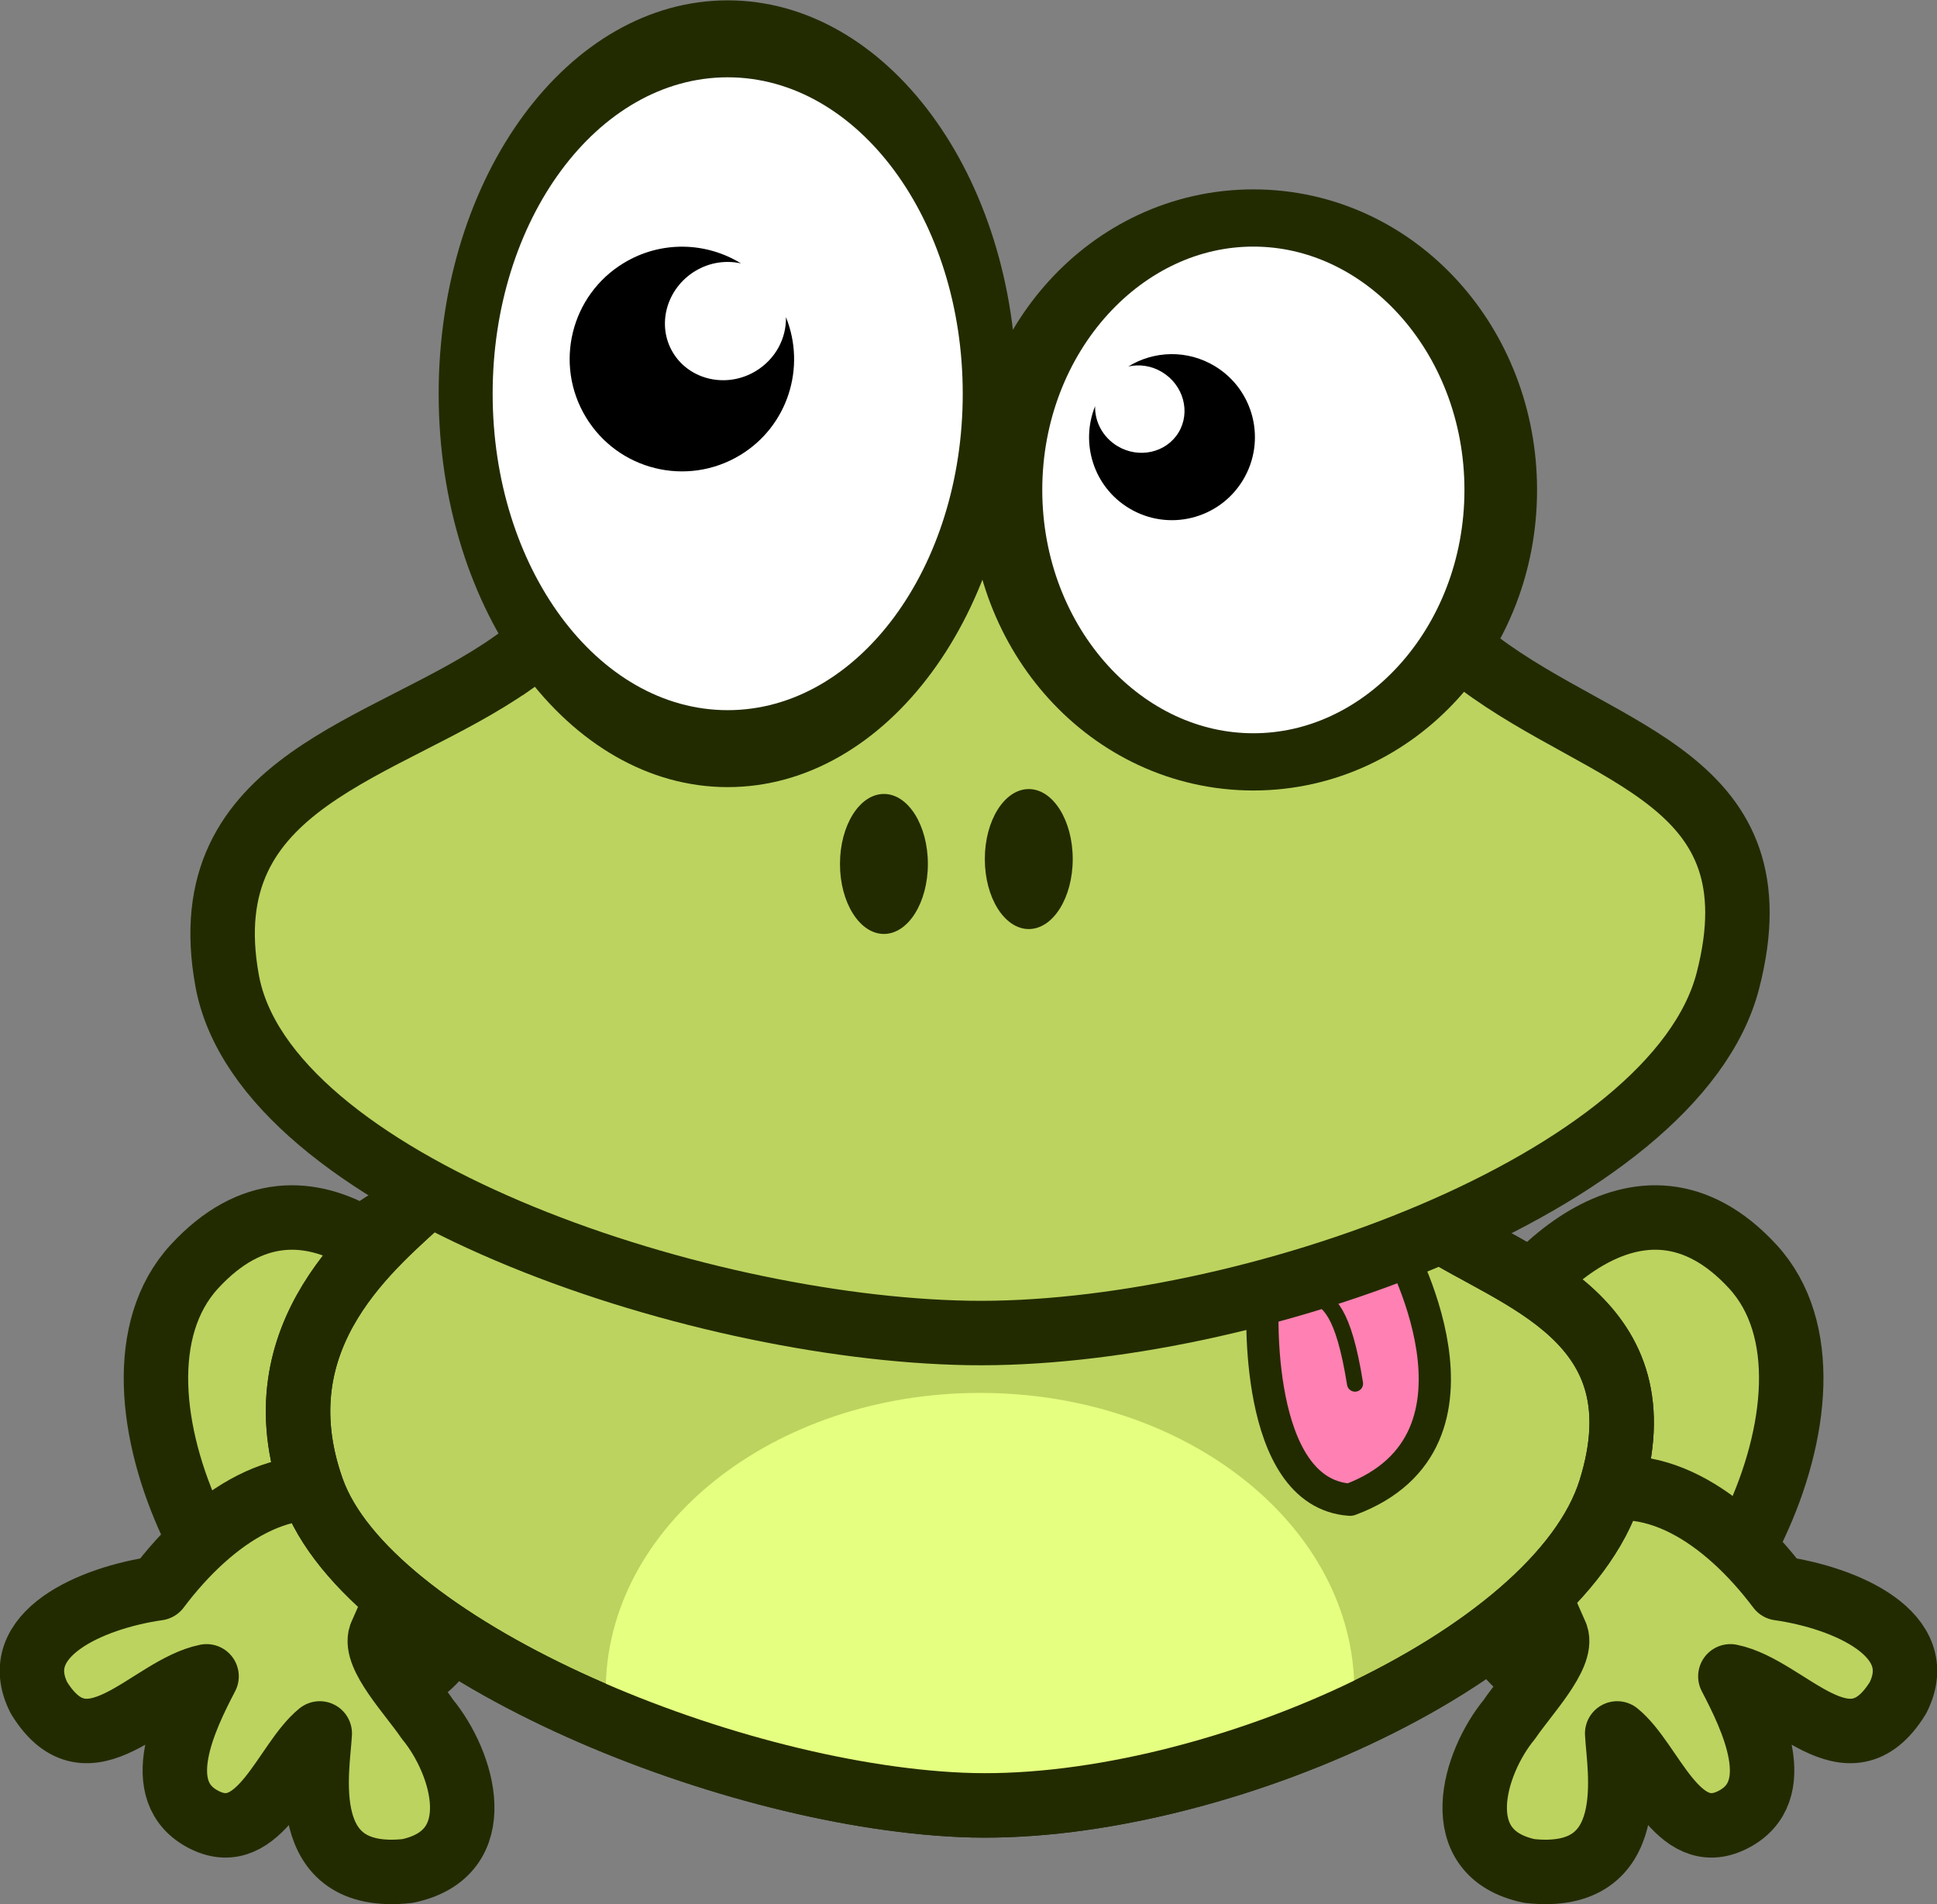 <?xml version="1.0" encoding="UTF-8"?>
<svg version="1.1" viewBox="0 0 300.55 295.41" xmlns="http://www.w3.org/2000/svg">
<rect x="0" y="0" width="300.55" height="295.41" fill="#808080" stroke="none"/>
<defs>
<radialGradient id="a" cx="201.63" cy="257.26" r="122.52" gradientTransform="matrix(-.008 .223 -.275 -.01 500.19 433.01)" gradientUnits="userSpaceOnUse">
<stop stop-color="#bcd35f" offset="0"/>
<stop stop-color="#bcd35f" offset="1"/>
</radialGradient>
</defs>
<g transform="translate(-112.61 -170.57)">
<path d="m185.74 381.9c-5.943-12.357-25.31-34.028-42.967-14.838s7.624 65.768 27.213 65.575c19.589-0.193 21.698-38.38 15.755-50.737z" fill="#bcd35f" stroke="#222b00" stroke-width="10"/>
<path d="m168.62 402.91c-11.412-4.941-23.156 2.953-31.513 14.056-10.288 1.459-23.46 7.146-18.439 17.017 7.724 12.496 17.088-1.555 25.994-3.35-3.343 6.414-8.988 17.916-0.352 22.262 8.636 4.346 12.526-9.038 17.914-13.404-0.284 5.544-3.833 23.245 13.609 21.343 12.971-2.71 8.64-16.842 3.112-23.532-2.536-3.756-8.378-9.831-7.267-13.024 4.301-9.923 8.353-16.427-3.06-21.368z" fill="#bcd35f" stroke="#222b00" stroke-linecap="round" stroke-linejoin="round" stroke-width="10"/>
<path d="m341.61 381.9c5.943-12.357 25.31-34.028 42.967-14.838s-7.624 65.768-27.213 65.575c-19.589-0.193-21.698-38.38-15.755-50.737z" fill="#bcd35f" stroke="#222b00" stroke-width="10"/>
<path d="m357.14 402.91c11.412-4.941 23.156 2.953 31.513 14.056 10.288 1.459 23.46 7.146 18.439 17.017-7.724 12.496-17.088-1.555-25.994-3.35 3.343 6.414 8.988 17.916 0.352 22.262-8.636 4.346-12.526-9.038-17.914-13.404 0.284 5.544 3.833 23.245-13.609 21.343-12.971-2.71-8.64-16.842-3.112-23.532 2.536-3.756 8.378-9.831 7.267-13.024-4.301-9.923-8.353-16.427 3.06-21.368z" fill="#bcd35f" stroke="#222b00" stroke-linecap="round" stroke-linejoin="round" stroke-width="10"/>
<path d="m178.57 356.29c-7.29 6.963-26.118 21.097-17.5 45.357 8.618 24.26 63.391 47.29 100.71 48.929 37.323 1.639 92.438-22.358 100.71-48.929 8.276-26.571-14.917-32.71-27.143-40.714-30.083-17.29-128.42-23.034-156.79-4.643z" fill="#bcd35f" stroke="#222b00" stroke-width="10"/>
<path d="m264.69 386.66c-32.079 0-58.094 20.695-58.094 46.219 0 1.49 0.108 2.983 0.281 4.438 17.997 7.5 38.197 12.516 54.906 13.25 18.504 0.812 41.376-4.677 60.75-13.656 0.143-1.324 0.219-2.677 0.219-4.031 0-25.524-25.984-46.219-58.062-46.219z" fill="#e5ff80"/>
<path d="m178.57 356.29c-7.29 6.963-26.118 21.097-17.5 45.357 8.618 24.26 63.391 47.29 100.71 48.929 37.323 1.639 92.438-22.358 100.71-48.929 8.276-26.571-14.917-32.71-27.143-40.714-30.083-17.29-128.42-23.034-156.79-4.643z" fill="none" stroke="#222b00" stroke-width="10"/>
<path d="m308.53 372.71s-1.612 29.478 13.547 30.522c24.688-9.186 7.076-40.016 7.076-40.016-7.437 0.539-9.374-8.254-20.623 9.494z" fill="#ff80b2" stroke="#222b00" stroke-linecap="round" stroke-linejoin="round" stroke-width="5"/>
<path d="m316.43 371.29c2.297 1.25 4.596 2.457 6.429 13.929" fill="none" stroke="#222b00" stroke-linecap="round" stroke-width="2.5"/>
<path d="m192.14 273.43c-19.534 13.762-49.999 17.938-44.286 49.286 5.713 31.347 72.129 53.915 115 54.643 42.871 0.728 109.73-23.166 117.86-54.643 8.124-31.477-18.909-34.538-38.571-49.286s-52.315-31.046-79.286-30.357c-26.97 0.689-51.18 16.595-70.714 30.357z" fill="url(#a)" stroke="#222b00" stroke-width="10"/>
<path transform="matrix(1 0 0 1.425 0 -121.79)" d="m266.18 248.03c0 21.339-18.204 38.638-40.659 38.638s-40.659-17.299-40.659-38.638 18.204-38.638 40.659-38.638 40.659 17.299 40.659 38.638z" fill="#fff" stroke="#222b00" stroke-linecap="round" stroke-linejoin="round" stroke-width="8.378"/>
<path transform="matrix(1 0 0 .788 0 57.299)" d="m345.47 240.2c0 29.568-17.186 53.538-38.386 53.538s-38.386-23.97-38.386-53.538 17.186-53.538 38.386-53.538 38.386 23.97 38.386 53.538z" fill="#fff" stroke="#222b00" stroke-linecap="round" stroke-linejoin="round" stroke-width="11.267"/>
<path d="m209.4 211.37c-8.234 4.986-10.864 15.695-5.878 23.929 4.986 8.234 15.695 10.864 23.929 5.878 7.417-4.492 10.255-13.622 7.106-21.41 0.088 3.247-1.591 6.501-4.673 8.367-4.482 2.714-10.258 1.43-12.849-2.848-2.591-4.278-1.031-9.956 3.451-12.67 2.241-1.357 4.778-1.695 7.095-1.182-5.389-3.324-12.395-3.568-18.182-0.063z"/>
<path transform="translate(9.091 -1.01)" d="m247.49 305.61c0 5.997-3.053 10.859-6.819 10.859-3.766 0-6.819-4.862-6.819-10.859 0-5.997 3.053-10.859 6.819-10.859 3.766 0 6.819 4.862 6.819 10.859z" fill="#222b00"/>
<path transform="translate(31.567 -1.768)" d="m247.49 305.61c0 5.997-3.053 10.859-6.819 10.859-3.766 0-6.819-4.862-6.819-10.859 0-5.997 3.053-10.859 6.819-10.859 3.766 0 6.819 4.862 6.819 10.859z" fill="#222b00"/>
<path d="m301.12 227.38c6.084 3.685 8.028 11.598 4.343 17.682-3.685 6.084-11.598 8.028-17.682 4.343-5.481-3.319-7.578-10.066-5.251-15.821-0.065 2.399 1.176 4.804 3.453 6.183 3.312 2.006 7.58 1.057 9.495-2.105 1.915-3.162 0.762-7.357-2.55-9.363-1.656-1.003-3.531-1.252-5.243-0.874 3.982-2.456 9.159-2.637 13.436-0.047z"/>
</g>
</svg>
